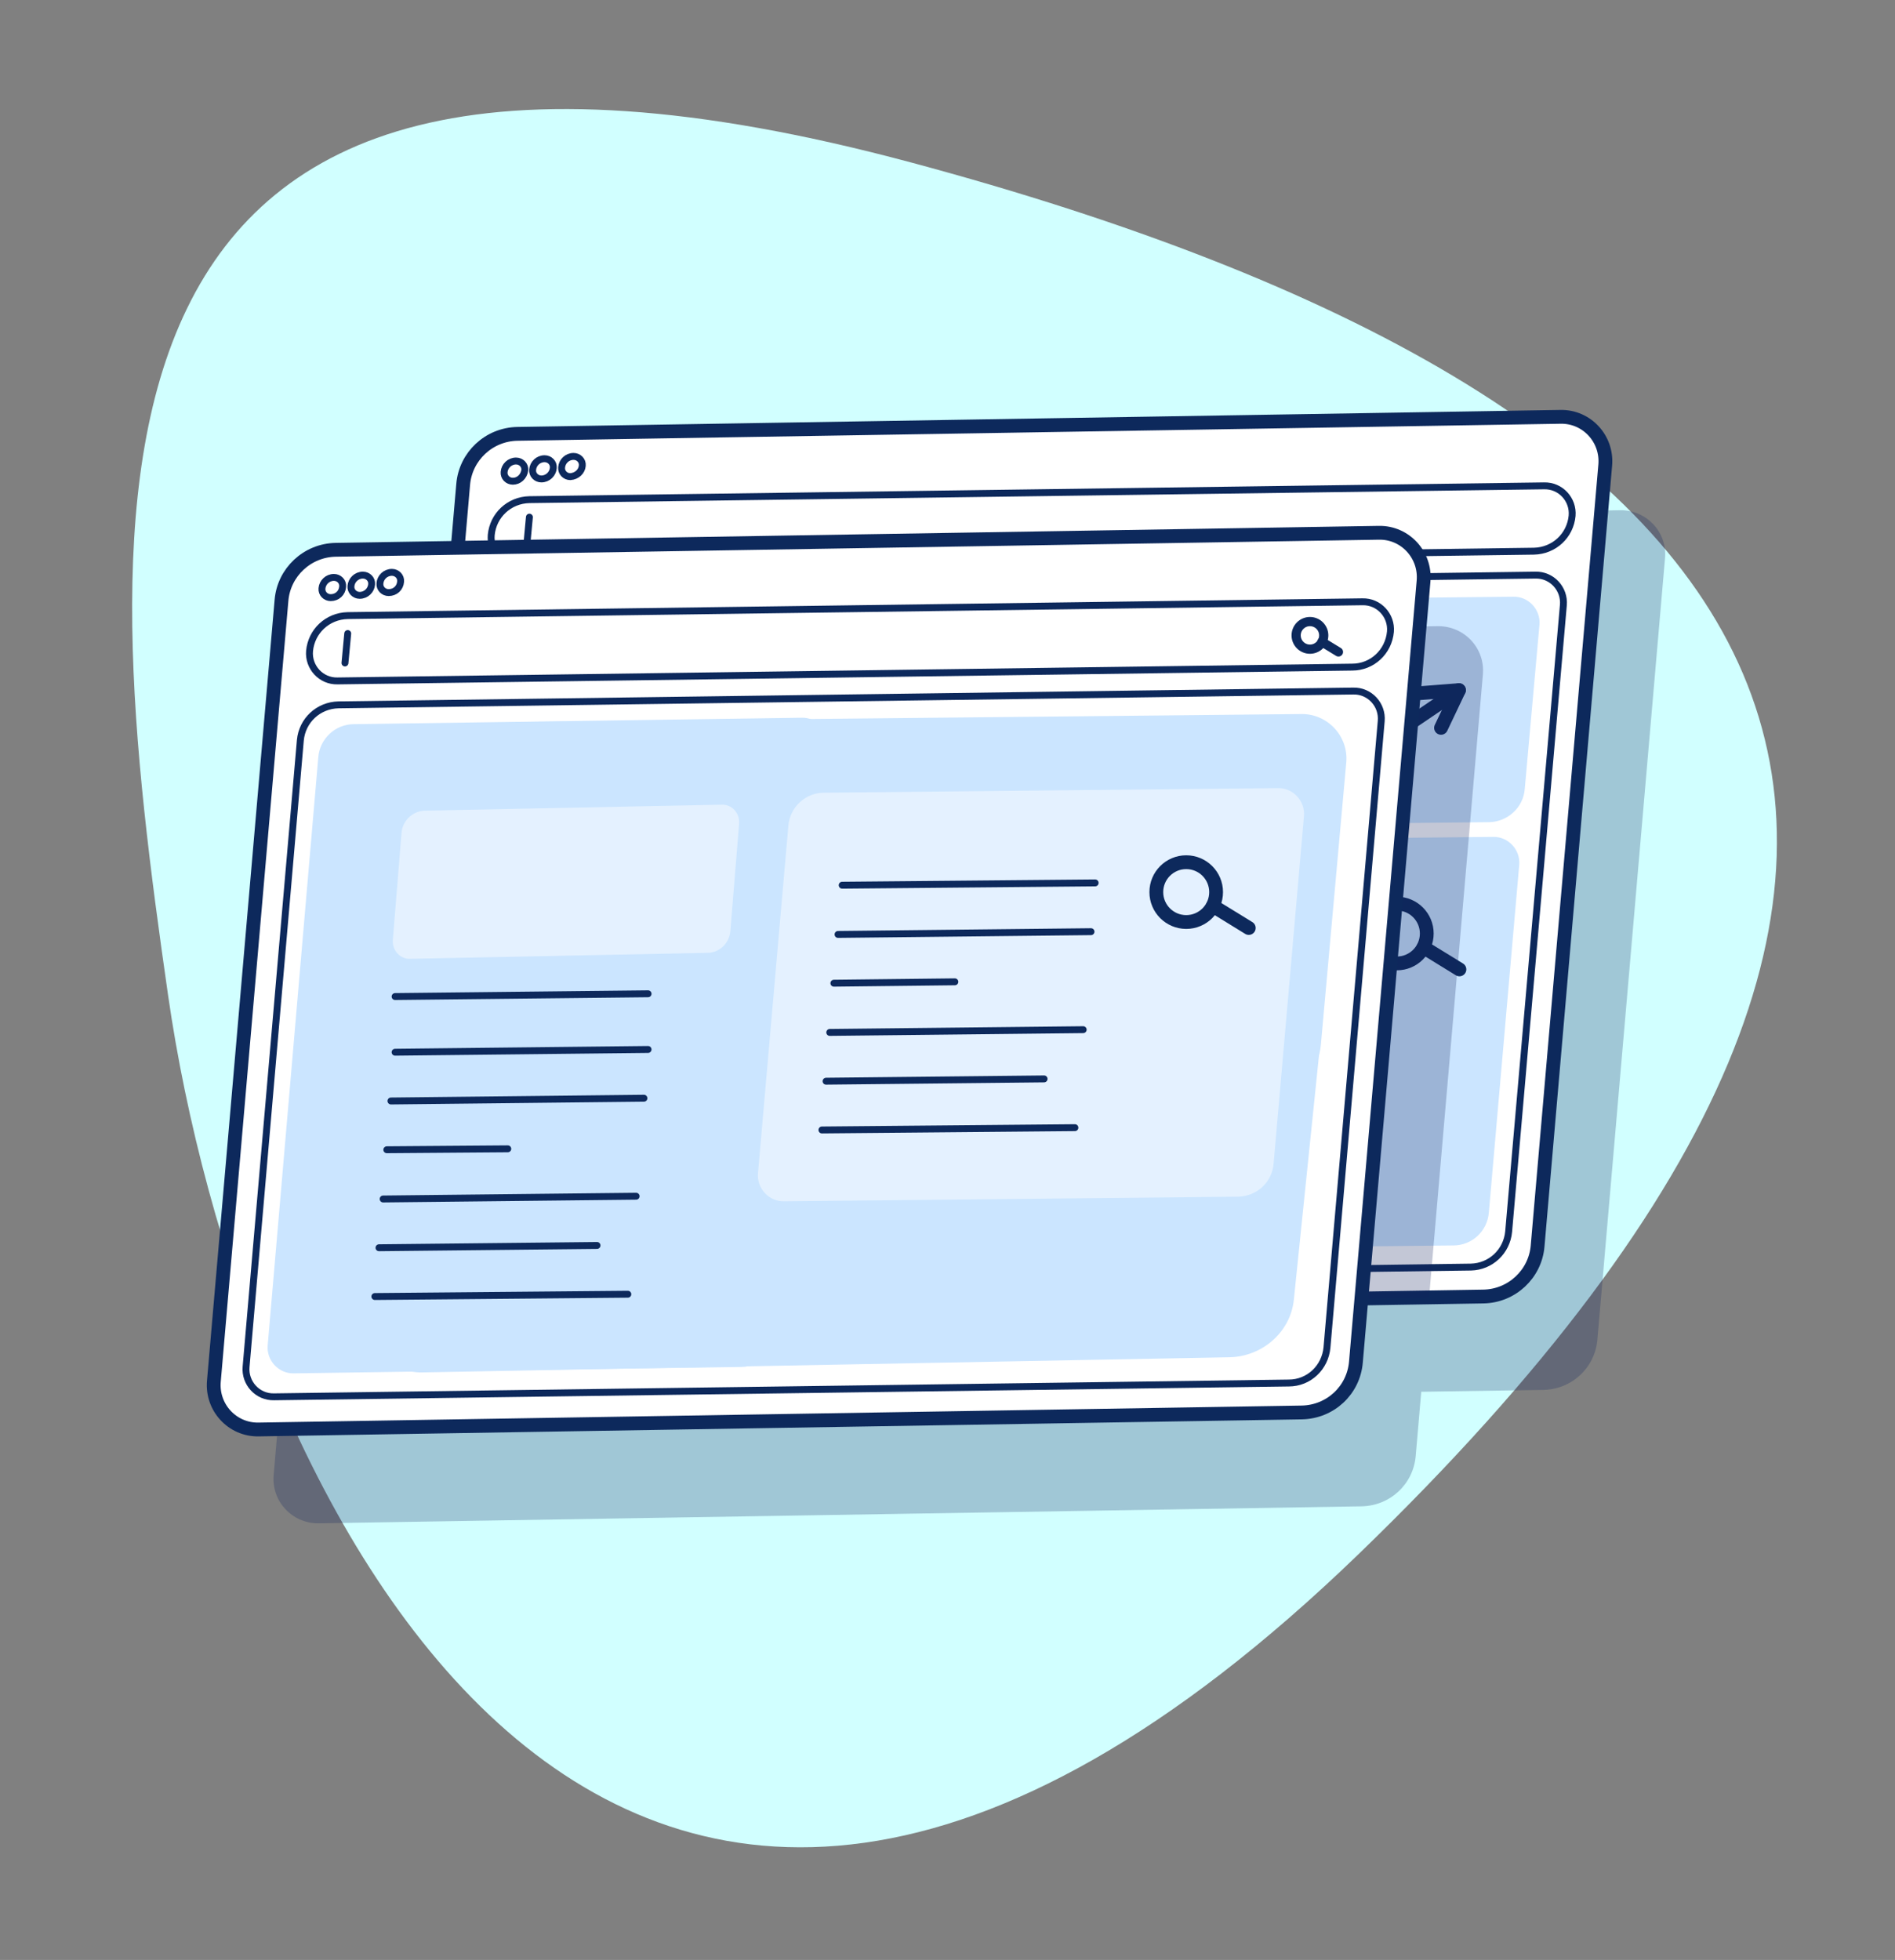 <?xml version="1.0" encoding="utf-8"?>
<!-- Generator: Adobe Illustrator 26.3.1, SVG Export Plug-In . SVG Version: 6.00 Build 0)  -->
<svg version="1.1" id="Calque_1" xmlns="http://www.w3.org/2000/svg" xmlns:xlink="http://www.w3.org/1999/xlink" x="0px" y="0px"
	 viewBox="0 0 412 426" style="enable-background:new 0 0 412 426;" xml:space="preserve">
<rect x="0" y="0" width="412" height="426" fill="#808080" stroke="none"/>
<style type="text/css">
	.st0{clip-path:url(#SVGID_00000087373497960600831130000010077624026124816817_);}
	.st1{fill:#D1FFFF;enable-background:new    ;}
	.st2{clip-path:url(#SVGID_00000177470590250710069150000003558829076168692917_);}
	.st3{fill:#FFFFFF;}
	.st4{opacity:0.199;fill:#C5DFFF;enable-background:new    ;}
	.st5{opacity:0.25;}
	.st6{fill:#0D295C;}
	.st7{opacity:0.251;fill:#0E215C;enable-background:new    ;}
	.st8{fill:#FFFFFF;stroke:#0D295C;stroke-width:3;stroke-linecap:round;stroke-linejoin:round;stroke-miterlimit:10;}
	.st9{fill:none;stroke:#0D295C;stroke-width:1.5;stroke-miterlimit:10;}
	.st10{fill:#CBE5FF;}
	.st11{fill:none;stroke:#0D295C;stroke-width:1.5;stroke-linecap:round;stroke-linejoin:round;stroke-miterlimit:10;}
	.st12{fill:none;stroke:#0D295C;stroke-width:3;stroke-linecap:round;stroke-linejoin:round;stroke-miterlimit:10;}
	.st13{opacity:0.251;enable-background:new    ;}
	.st14{fill:#0E215C;}
	.st15{fill:none;stroke:#0D295C;stroke-width:2;stroke-linecap:round;stroke-linejoin:round;stroke-miterlimit:10;}
	.st16{opacity:0.48;fill:#FFFFFF;enable-background:new    ;}
</style>
<g id="Groupe_3929_00000027596447041435579120000003005496893238910652_" transform="translate(1119.356 1081.907)">
	<g>
		<defs>
			<rect id="SVGID_1_" x="-1093.4" y="-1058.4" width="366.6" height="378.2"/>
		</defs>
		<clipPath id="SVGID_00000059270953880957587110000001079662676361507200_">
			<use xlink:href="#SVGID_1_"  style="overflow:visible;"/>
		</clipPath>
		
			<g id="Groupe_3928_00000019650165228965311970000000811872212303612844_" transform="translate(0 0)" style="clip-path:url(#SVGID_00000059270953880957587110000001079662676361507200_);">
			<g id="a_00000110447454476676114840000010279075194632160413_" transform="translate(0 0)">
				<path id="Tracé_2407_00000181803138860427337560000016928687386735094184_" class="st1" d="M-921.3-1046.6
					c189,50.7,260.9,144.6,97.2,302.6s-243.4-15.2-258.7-121.5S-1110.3-1097.3-921.3-1046.6z"/>
			</g>
		</g>
		<g id="Groupe_3549_32_" style="clip-path:url(#SVGID_00000059270953880957587110000001079662676361507200_);">
			<g>
				<defs>
					<rect id="SVGID_00000137118172107608751550000011480113263992070806_" x="-662.2" y="-1466.3" width="401.5" height="414.1"/>
				</defs>
				<clipPath id="SVGID_00000150787299893916209460000002708391987937274018_">
					<use xlink:href="#SVGID_00000137118172107608751550000011480113263992070806_"  style="overflow:visible;"/>
				</clipPath>
				<g id="Groupe_3548_21_" style="clip-path:url(#SVGID_00000150787299893916209460000002708391987937274018_);">
					<g id="a_28_">
						<rect id="Rectangle_250_21_" x="-662.2" y="-1466.3" class="st3" width="401.5" height="414.1"/>
						<path id="Tracé_1433_21_" class="st4" d="M-471.4-1453.5c207.2,55.6,285.9,158.4,106.5,331.7s-266.7-16.6-283.6-133.2
							C-665.3-1371.6-678.6-1509.1-471.4-1453.5z"/>
						<g id="Groupe_3547_21_" class="st5">
							<g id="Groupe_3546_21_">
								<path id="Tracé_1434_21_" class="st6" d="M52.8-1117.4c-35-20.2-91.7-20.2-126.5,0s-34.6,53,0.4,73.3s91.7,20.2,126.5,0
									C88-1064.4,87.8-1097.2,52.8-1117.4"/>
							</g>
						</g>
					</g>
					<g id="a-2_21_">
						<rect id="Rectangle_251_21_" x="-1087.2" y="-1620.6" class="st3" width="401.5" height="414.1"/>
						<path id="Tracé_1435_21_" class="st4" d="M-896.5-1607.8c207.2,55.6,285.9,158.4,106.5,331.7s-266.7-16.6-283.6-133.2
							S-1103.6-1663.4-896.5-1607.8z"/>
					</g>
				</g>
			</g>
		</g>
	</g>
</g>
<g>
	<g>
		<g>
			<path class="st7" d="M352.2,110.9l-226.8,3.7c-6.2,0.1-11.3,4.8-11.8,11L99.8,285.4l-4.1,0.1c-5.7,0.1-10.2-4.8-9.7-10.5
				l11.7-135.4l-11.8,0.2c-6.2,0.1-11.3,4.8-11.8,11L59.5,320.6c-0.5,5.7,4,10.5,9.7,10.5l226.8-3.7c6.2-0.1,11.3-4.8,11.8-11
				l1.2-13.9l26.5-0.4c6.2-0.1,11.3-4.8,11.8-11L362,121.3C362.5,115.6,357.9,110.8,352.2,110.9z"/>
			<g>
				<path class="st8" d="M322.5,281.8l-226.8,3.7c-5.7,0.1-10.2-4.8-9.7-10.5l14.7-169.7c0.5-6.1,5.6-10.9,11.8-11l226.8-3.7
					c5.7-0.1,10.2,4.8,9.7,10.5l-14.7,169.7C333.8,276.9,328.7,281.7,322.5,281.8z"/>
				<path class="st9" d="M319.8,275.4l-220.6,3c-3.6,0.1-6.4-3-6.1-6.5l11.8-136.2c0.4-4.3,3.9-7.6,8.3-7.7l220.6-3
					c3.6-0.1,6.4,3,6.1,6.5L328,267.7C327.6,272,324.1,275.3,319.8,275.4z"/>
				<path class="st10" d="M200.8,271.8l-97.4,1.4c-3.3,0.1-6-2.8-5.7-6.1l11-127.8c0.3-4,3.7-7.2,7.7-7.2l97.4-1.4
					c3.3-0.1,6,2.8,5.7,6.1l-11,127.8C208.2,268.6,204.9,271.8,200.8,271.8z"/>
				<path class="st9" d="M333.5,119.8l-220.6,3c-3.6,0.1-6.4-3-6.1-6.5l0,0c0.4-4.3,3.9-7.6,8.3-7.7l220.6-3c3.6-0.1,6.4,3,6.1,6.5
					l0,0C341.4,116.4,337.9,119.7,333.5,119.8z"/>
				<path class="st9" d="M111.5,104.6L111.5,104.6c-1.1,0-2-0.9-1.9-2l0,0c0.1-1.3,1.2-2.4,2.6-2.4l0,0c1.1,0,2,0.9,1.9,2l0,0
					C113.9,103.6,112.8,104.6,111.5,104.6z"/>
				<path class="st9" d="M117.7,104.1L117.7,104.1c-1.1,0-2-0.9-1.9-2l0,0c0.1-1.3,1.2-2.4,2.6-2.4l0,0c1.1,0,2,0.9,1.9,2l0,0
					C120.2,103,119.1,104.1,117.7,104.1z"/>
				<path class="st9" d="M124,103.6L124,103.6c-1.1,0-2-0.9-1.9-2l0,0c0.1-1.3,1.2-2.4,2.6-2.4l0,0c1.1,0,2,0.9,1.9,2l0,0
					C126.5,102.5,125.4,103.5,124,103.6z"/>
				<path class="st10" d="M323.8,178.7l-98.7,1c-3.3,0.1-6-2.8-5.7-6.1l3.2-35.7c0.3-4,3.7-7.2,7.7-7.2l98.7-1
					c3.3-0.1,6,2.8,5.7,6.1l-3.2,35.7C331.2,175.5,327.8,178.6,323.8,178.7z"/>
				<path class="st10" d="M316,270.7l-98.7,1c-3.3,0.1-6-2.8-5.7-6.1l6.6-75.5c0.3-4,3.7-7.2,7.7-7.2l98.7-1c3.3-0.1,6,2.8,5.7,6.1
					l-6.6,75.5C323.4,267.6,320,270.7,316,270.7z"/>
				<line class="st11" x1="115.1" y1="112.4" x2="114.5" y2="118.8"/>
				<line class="st12" x1="288.9" y1="154.8" x2="233.8" y2="155.3"/>
				<g>
					<line class="st11" x1="283.9" y1="200.9" x2="228.8" y2="201.4"/>
					<line class="st11" x1="283" y1="211.5" x2="228" y2="212.1"/>
					<line class="st11" x1="253.3" y1="222.4" x2="227.1" y2="222.7"/>
					<line class="st11" x1="281.2" y1="232.8" x2="226.2" y2="233.3"/>
					<line class="st11" x1="272.7" y1="243.5" x2="225.3" y2="244"/>
					<line class="st11" x1="279.5" y1="254" x2="224.5" y2="254.6"/>
				</g>
				<polyline class="st12" points="111.1,260.9 129.3,216.3 143.5,242.8 165.8,179.5 190.3,181.2 204.9,146.8 				"/>
				<g>
					<line class="st12" x1="304.2" y1="158.8" x2="317.2" y2="150"/>
					<polyline class="st12" points="308.2,150.7 317.2,150 313.3,158.2 					"/>
				</g>
				<g>
					<circle class="st12" cx="303.7" cy="202.9" r="6.5"/>
					<line class="st12" x1="309.5" y1="205.9" x2="317.3" y2="210.7"/>
				</g>
			</g>
			<g class="st13">
				<path class="st14" d="M312.7,136.1l-215,3.5L86,275c-0.5,5.7,4,10.5,9.7,10.5l215-3.5l11.7-135.4
					C322.9,140.9,318.4,136.1,312.7,136.1z"/>
			</g>
			<g>
				<path class="st8" d="M283,307l-226.8,3.7c-5.7,0.1-10.2-4.8-9.7-10.5l14.7-169.7c0.5-6.1,5.6-10.9,11.8-11l226.8-3.7
					c5.7-0.1,10.2,4.8,9.7,10.5L294.8,296C294.3,302.2,289.2,306.9,283,307z"/>
				<path class="st9" d="M280.2,300.6l-220.6,3c-3.6,0.1-6.4-3-6.1-6.5l11.8-136.2c0.4-4.3,3.9-7.6,8.3-7.7l220.6-3
					c3.6-0.1,6.4,3,6.1,6.5l-11.8,136.2C288.1,297.2,284.6,300.6,280.2,300.6z"/>
				<path class="st9" d="M294,145l-220.6,3c-3.6,0.1-6.4-3-6.1-6.5l0,0c0.4-4.3,3.9-7.6,8.3-7.7l220.6-3c3.6-0.1,6.4,3,6.1,6.5l0,0
					C301.9,141.7,298.3,145,294,145z"/>
				<path class="st9" d="M71.9,129.9L71.9,129.9c-1.1,0-2-0.9-1.9-2l0,0c0.1-1.3,1.2-2.4,2.6-2.4l0,0c1.1,0,2,0.9,1.9,2l0,0
					C74.4,128.9,73.3,129.9,71.9,129.9z"/>
				<path class="st9" d="M78.2,129.4L78.2,129.4c-1.1,0-2-0.9-1.9-2l0,0c0.1-1.3,1.2-2.4,2.6-2.4l0,0c1.1,0,2,0.9,1.9,2l0,0
					C80.7,128.3,79.6,129.4,78.2,129.4z"/>
				<path class="st9" d="M84.5,128.8L84.5,128.8c-1.1,0-2-0.9-1.9-2l0,0c0.1-1.3,1.2-2.4,2.6-2.4l0,0c1.1,0,2,0.9,1.9,2l0,0
					C87,127.8,85.9,128.8,84.5,128.8z"/>
				<line class="st11" x1="75.6" y1="137.7" x2="75" y2="144.1"/>
				<line class="st12" x1="134.5" y1="180" x2="79.5" y2="180.6"/>
				<g>
					<line class="st12" x1="264.7" y1="184.1" x2="277.7" y2="175.3"/>
					<polyline class="st12" points="268.7,175.9 277.7,175.3 273.7,183.4 					"/>
				</g>
				<g>
					<circle class="st15" cx="284.8" cy="138.1" r="3"/>
					<line class="st15" x1="287.4" y1="139.5" x2="291" y2="141.7"/>
				</g>
				<g>
					<path class="st10" d="M161.3,297.1l-97.4,1.4c-3.3,0.1-6-2.8-5.7-6.1l11-127.8c0.3-4,3.7-7.2,7.7-7.2l97.4-1.4
						c3.3-0.1,6,2.8,5.7,6.1l-11,127.8C168.7,293.9,165.3,297,161.3,297.1z"/>
					<path class="st10" d="M274,239.1l-168.8,1.7c-5.7,0.1-10.3-4.8-9.8-10.5l5.5-61.1c0.6-6.9,6.3-12.2,13.2-12.3l168.8-1.7
						c5.7-0.1,10.3,4.8,9.8,10.5l-5.5,61.1C286.7,233.7,280.9,239,274,239.1z"/>
					<path class="st10" d="M267.4,295l-175.7,3.3c-6,0.1-10.6-4.7-10.1-10.4l6.3-61.2c0.7-6.9,6.7-12.3,13.9-12.5l175.7-3.3
						c6-0.1,10.6,4.7,10.1,10.4l-6.3,61.2C280.6,289.4,274.6,294.8,267.4,295z"/>
				</g>
				<g>
					<line class="st11" x1="140.9" y1="228.1" x2="85.9" y2="228.7"/>
					<line class="st11" x1="140" y1="238.7" x2="85" y2="239.3"/>
					<line class="st11" x1="110.4" y1="249.7" x2="84.1" y2="249.9"/>
					<line class="st11" x1="138.3" y1="260" x2="83.3" y2="260.6"/>
					<line class="st11" x1="129.8" y1="270.7" x2="82.4" y2="271.2"/>
					<line class="st11" x1="136.5" y1="281.3" x2="81.5" y2="281.8"/>
				</g>
				<g>
					<line class="st11" x1="140.9" y1="216" x2="85.9" y2="216.6"/>
				</g>
			</g>
		</g>
	</g>
	<path class="st16" d="M153.8,207.1l-64.6,1.3c-2.2,0.1-3.9-1.8-3.8-4l1.9-23.4c0.2-2.6,2.4-4.7,5-4.8l64.6-1.3
		c2.2-0.1,3.9,1.8,3.8,4l-1.9,23.4C158.6,205,156.4,207.1,153.8,207.1z"/>
	<path class="st16" d="M269.2,260.1l-98.7,1c-3.3,0.1-6-2.8-5.7-6.1l6.6-75.5c0.3-4,3.7-7.2,7.7-7.2l98.7-1c3.3-0.1,6,2.8,5.7,6.1
		l-6.6,75.5C276.6,256.9,273.3,260,269.2,260.1z"/>
	<g>
		<line class="st11" x1="238.1" y1="191.9" x2="183.1" y2="192.4"/>
		<line class="st11" x1="237.2" y1="202.5" x2="182.2" y2="203.1"/>
		<line class="st11" x1="207.6" y1="213.4" x2="181.3" y2="213.7"/>
		<line class="st11" x1="235.5" y1="223.8" x2="180.4" y2="224.4"/>
		<line class="st11" x1="227" y1="234.5" x2="179.6" y2="235"/>
		<line class="st11" x1="233.7" y1="245.1" x2="178.7" y2="245.6"/>
	</g>
	<g>
		<circle class="st12" cx="257.9" cy="193.9" r="6.5"/>
		<line class="st12" x1="263.7" y1="196.9" x2="271.5" y2="201.7"/>
	</g>
</g>
</svg>
